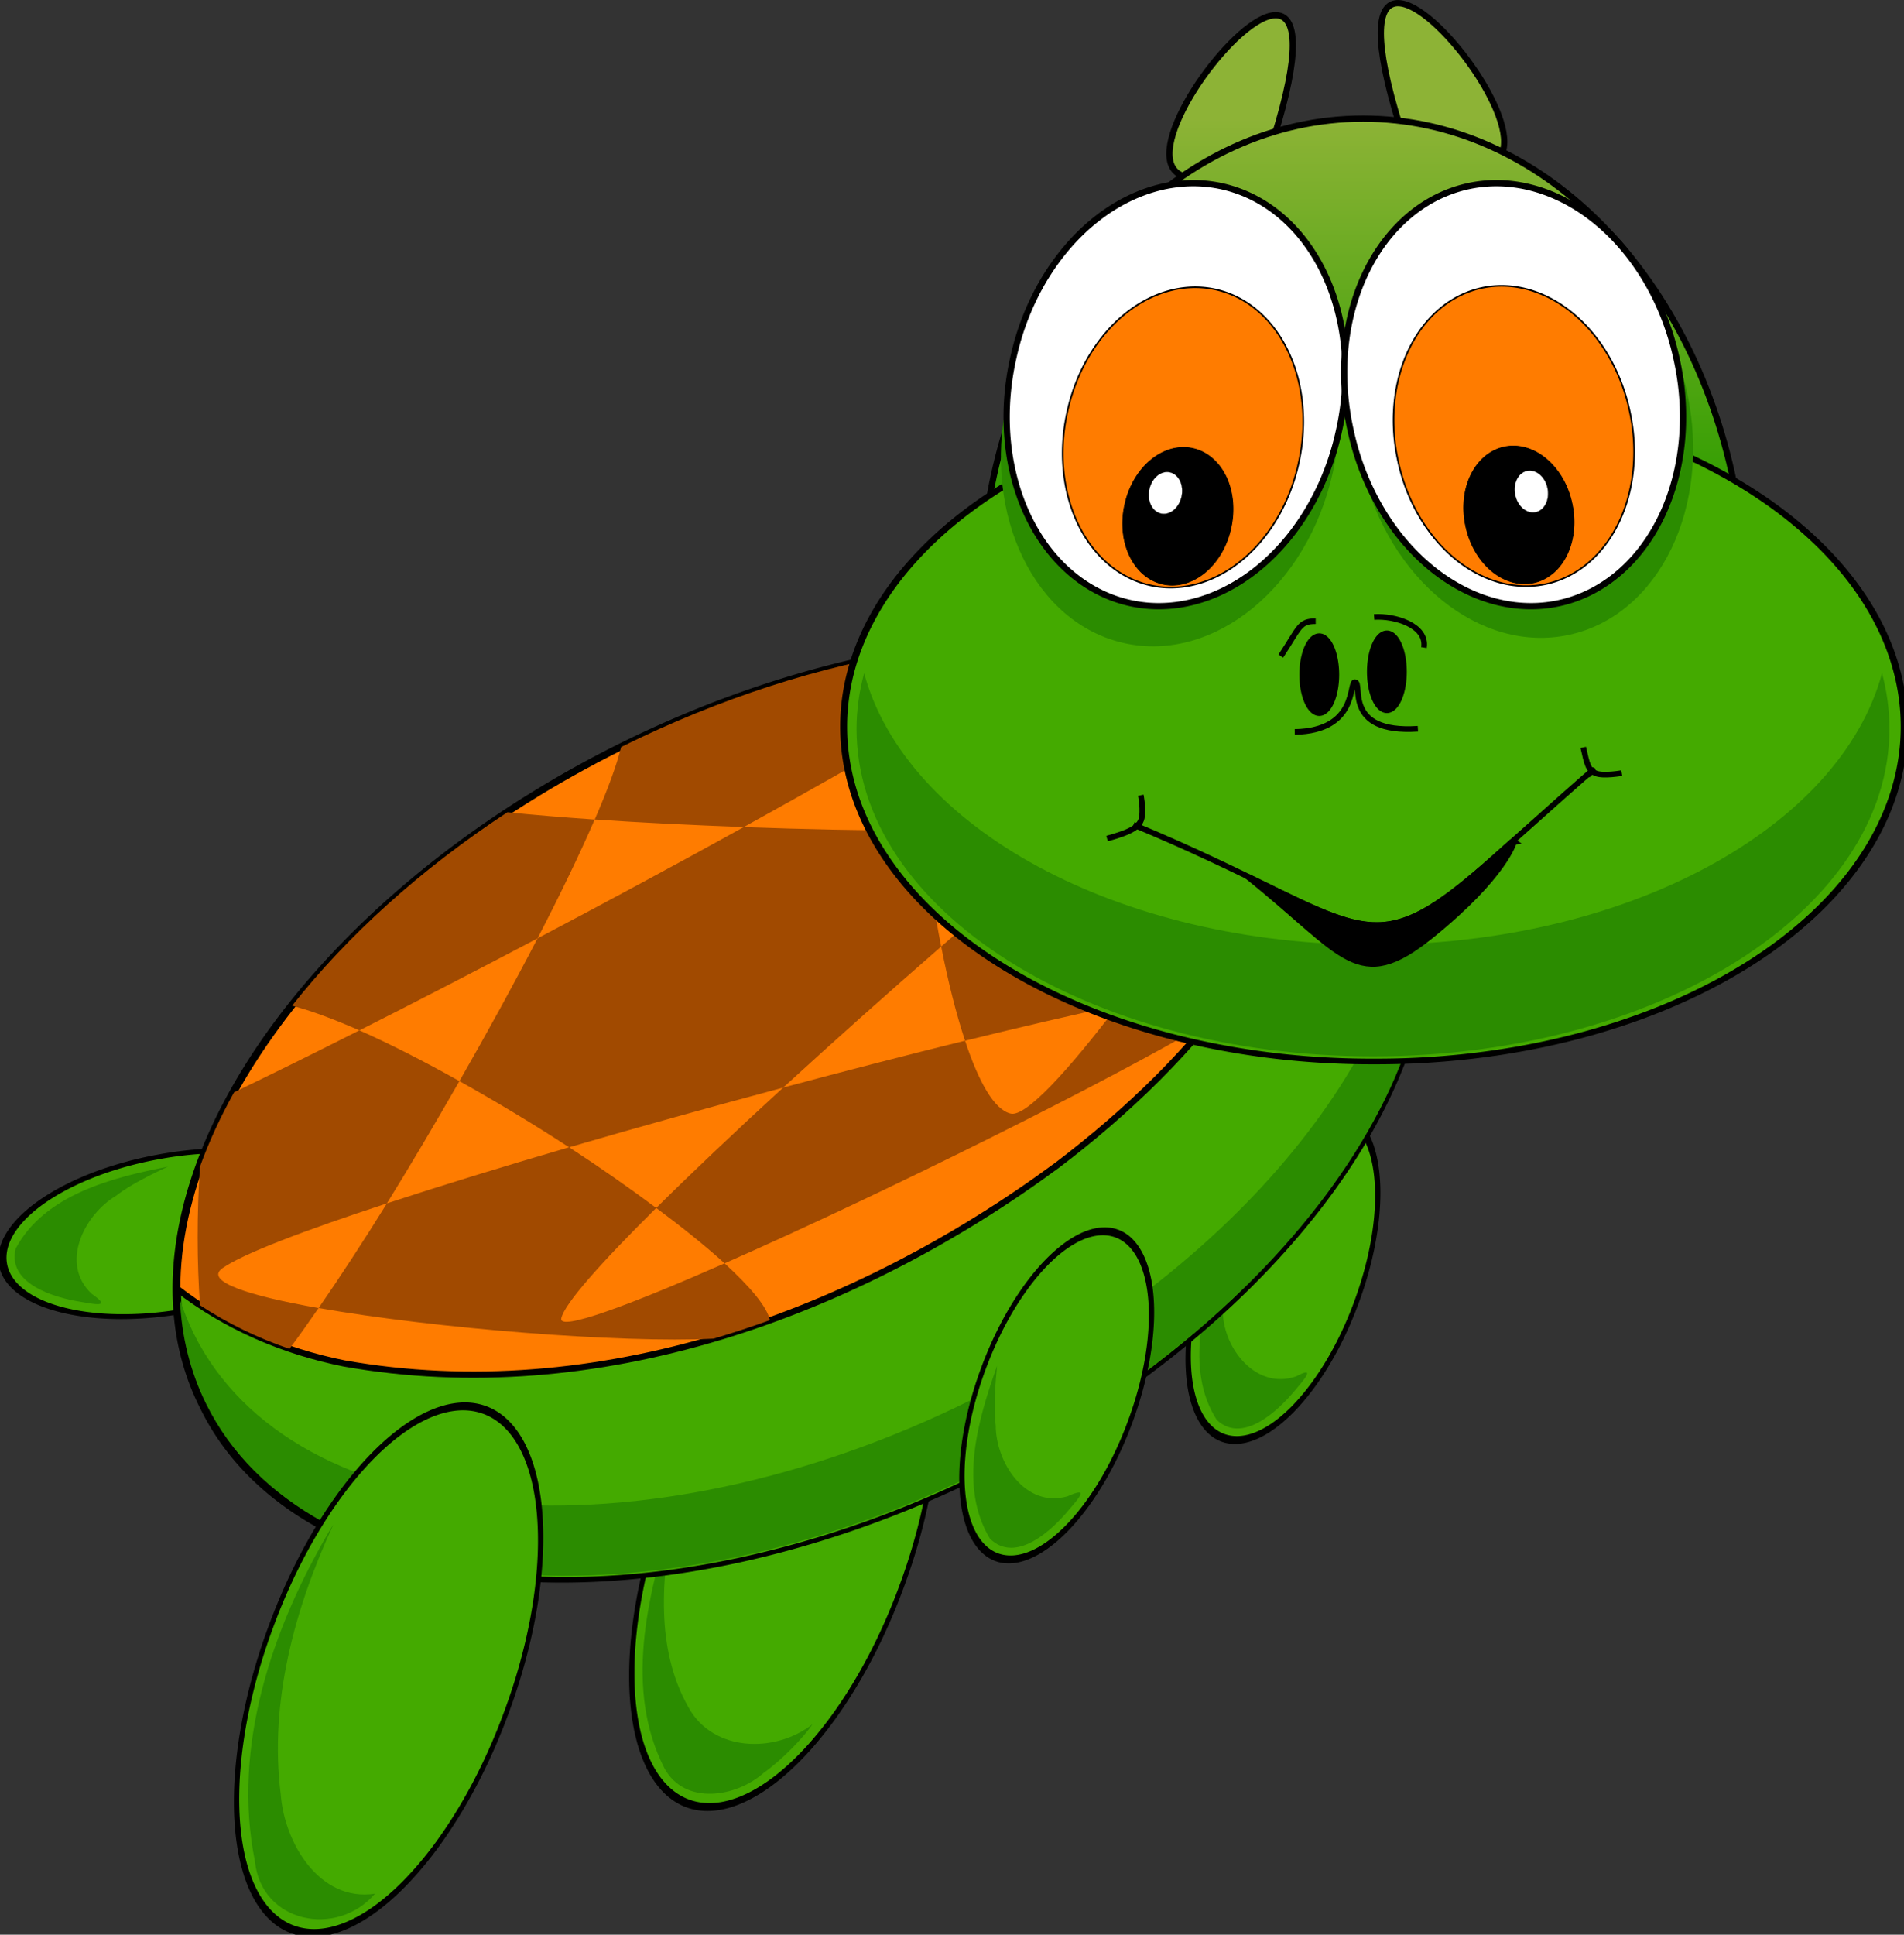 <?xml version="1.0" encoding="UTF-8"?>
<svg version="1.1" viewBox="0 0 337.72 343.07" xmlns="http://www.w3.org/2000/svg" xmlns:xlink="http://www.w3.org/1999/xlink">
<rect x="0" y="0" width="337.72" height="343.07" fill="#333333" stroke="none"/>
<defs>
<linearGradient id="a" x1="281.91" x2="281.91" y1="175.19" y2="242.09" gradientUnits="userSpaceOnUse">
<stop stop-color="#8db336" offset="0"/>
<stop stop-color="#319e00" offset="1"/>
</linearGradient>
</defs>
<g transform="translate(-54.52 -98.597)">
<g transform="matrix(.896 -.444 .444 .896 -103.04 140.63)" fill-rule="evenodd">
<path transform="matrix(-.052 .181 -.313 -.09 194.88 216.47)" d="m357.14 287.36a73.571 93.571 0 1 1-147.14 0 73.571 93.571 0 1 1 147.14 0z" fill="#4a0" stroke="#000" stroke-width="4.479"/>
<path d="m94.687 230.89c-9.746-2.662-21.814-5.263-30.64 1.011-4.222 4.916 2.321 10.934 6.201 13.652 2.63 1.961 4.178 2.994 2.291-0.486-2.702-7.298 5.027-13.124 11.608-13.635 3.299-0.696 8.093-0.595 10.54-0.542z" fill="#2b8c00"/>
<g transform="translate(0 -8.081)">
<path transform="matrix(.129 .137 -.237 .223 294.81 241.23)" d="m357.14 287.36a73.571 93.571 0 1 1-147.14 0 73.571 93.571 0 1 1 147.14 0z" fill="#4a0" stroke="#000" stroke-width="4.479"/>
<path d="m256.09 334.78c-7.185 6.969-15.867 16.314-14.656 27.062 2.236 5.923 10.516 3.323 14.781 1.438 2.25-0.983 5.373-2.249 1.25-2.125-7.38-0.954-9.316-10.007-6.625-15.906 0.999-3.598 3.966-8.329 5.25-10.469z" fill="#2b8c00"/>
</g>
<path transform="matrix(.207 .22 -.38 .358 213.37 174.05)" d="m357.14 287.36a73.571 93.571 0 1 1-147.14 0 73.571 93.571 0 1 1 147.14 0z" fill="#4a0" stroke="#000" stroke-width="2.793"/>
<path d="m147.19 326.25c-10.229 10.759-21.178 23.703-20.969 39.344 0.296 7.563 9.191 10.268 15.438 8.531 3.866-0.595 9.16-2.495 11.562-3.875-8.236 1.683-17.934-3.39-18.375-12.344-0.736-12.04 6.03-22.957 12.938-32.219l-0.594 0.562z" fill="#2b8c00"/>
<path transform="matrix(1.609 0 0 .767 -256.31 51.358)" d="m357.14 287.36a73.571 93.571 0 1 1-147.14 0 73.571 93.571 0 1 1 147.14 0z" fill="#4a0" stroke="#000" stroke-width="1px"/>
<path d="m86.13 252.94c-2.646 5.957-4.062 12.224-4.062 18.688 0 39.612 53.001 71.719 118.38 71.719 61.747 0 112.44-28.631 117.88-65.188-13.558 30.56-59.596 53.062-114.31 53.062-65.374 0-118.38-32.138-118.38-71.75 0-2.209 0.177-4.373 0.5-6.531z" fill="#2b8c00"/>
<path d="m199.94 199.91c-53.559 0-98.8 21.551-113.41 51.125 4.808 9.918 12.027 18.326 20.656 25 36.573 26.983 85.054 32.436 128.97 24.656 30.369-5.798 62.303-19.457 78.219-47.438-13.389-30.713-59.542-53.344-114.44-53.344z" fill="#ff7c00" stroke="#000" stroke-width="1.111px"/>
<path d="m199.75 199.91c-2.121 2.517-5.534 5.742-9.906 9.438 7.127 4.16 15.005 8.554 23.094 12.938 12.865-0.582 24.821-1.228 35-2 2.007-4.538 4.052-8.762 6.062-12.469-16.206-5.051-34.58-7.906-54.062-7.906-0.063 0-0.125-6e-5 -0.188 0zm48.188 20.375c-2.333 5.275-4.623 10.943-6.719 16.719 8.98 4.472 17.578 8.564 25.188 11.906 9.926-2.384 19.256-4.543 27.312-6.219-1.635-6.027-4.334-13.16-7.469-20.125-3.118-2.014-6.395-3.934-9.875-5.719-4.822 1.257-15.046 2.422-28.438 3.438zm45.781 22.406c2.417 8.912 2.539 15.372-1.625 15.094-4.546-0.303-13.92-3.707-25.688-8.875-10.087 2.422-20.737 5.078-31.5 7.906-1.683 6.157-2.928 11.905-3.625 16.844 10.063 2.239 19.347 4.428 27.094 6.406 17.974-8.933 40.831-22.437 53.594-31.594-1.587-2.819-3.465-5.57-5.594-8.219-3.722 0.65-7.986 1.466-12.656 2.438zm-35.344 37.375c-12.996 6.459-23.42 10.517-25.562 8.781-2.34-1.896-2.61-7.547-1.531-15.188-10.241-2.278-21.269-4.596-32.594-6.875-11.059 3.203-21.189 6.311-29.656 9.125 2.647 5.204 4.884 10.024 6.5 14.188 30.434 1.391 75.569 1.334 95.875-0.219 2.573-1.151 5.117-2.368 7.594-3.688-3.921-1.604-11.153-3.706-20.625-6.125zm-82.844 10.031c-18.633-0.851-31.772-2.238-30.281-4.125 1.628-2.061 10.664-5.703 23.781-10.062-2.666-5.241-5.73-10.858-9.062-16.5-12.108-2.154-23.513-4.013-33.375-5.438-6.826 4.239-13.322 8.048-19.094 11.25 16.791 12.357 45.2 29.381 60.344 35.969 3.446 0.607 6.922 1.1 10.406 1.5 0.618-2.284-0.463-6.784-2.719-12.594zm-68.04-24.87c-10.207-7.51-16.123-13.29-12.125-13.91 4.375-0.674 15.92 0.446 31.219 2.656 6.87-4.267 14.047-8.95 21.156-13.719-4.043-5.89-8.076-11.348-11.906-15.938-8.878 0.064-17.303 0.062-24.781-0.031-4.142 2.853-7.921 5.897-11.281 9.125-4.2 7.203-8.088 15.102-10.906 22.031 2.985 5.116 6.631 9.792 10.781 13.969 2.413-1.216 5.039-2.631 7.844-4.188zm28.344-40.906c11.285-0.081 23.302-0.287 35.562-0.594 7.05-5.175 13.362-10.085 18.438-14.375-4.806-2.805-9.299-5.521-13.312-8.031-18.376 2.234-35.211 7.04-49.438 13.781 2.665 2.33 5.628 5.478 8.75 9.219zm35.562-0.594c-7.339 5.388-15.438 11.019-23.656 16.531 4.191 6.106 8.372 12.644 12.219 19.156 12.534 2.23 25.74 4.763 38.719 7.375 11.462-3.32 23.855-6.72 36.219-9.969 1.741-6.367 3.896-13.152 6.312-19.812-9.295-4.63-18.931-9.652-28.281-14.719-13.297 0.601-27.491 1.087-41.531 1.438z" fill="#a14a00"/>
<path transform="matrix(.129 .137 -.237 .223 249.45 234.3)" d="m357.14 287.36a73.571 93.571 0 1 1-147.14 0 73.571 93.571 0 1 1 147.14 0z" fill="#4a0" stroke="#000" stroke-width="4.479"/>
<path d="m210.78 327.84c-7.258 7.028-15.648 16.084-14.75 26.875 2.077 6.138 10.59 3.577 14.906 1.625 3.028-1.263 4.706-2.068 0.75-2.219-7.656-1.396-8.727-11.015-5.812-16.938 1.083-3.192 3.613-7.266 4.906-9.344z" fill="#2b8c00"/>
<path transform="matrix(.207 .22 -.38 .358 140.64 162.94)" d="m357.14 287.36a73.571 93.571 0 1 1-147.14 0 73.571 93.571 0 1 1 147.14 0z" fill="#4a0" stroke="#000" stroke-width="2.793"/>
<path d="m91.781 301.41c-16.876 11.01-32.642 26.69-37.969 46.71-3.867 10.29 6.992 18.66 16.532 14.6-9.506-3.04-10.401-15.22-7.156-23.22 5.416-15.58 16.903-28.5 29.593-38.69l-0.86 0.511-0.14 0.083z" fill="#2b8c00"/>
</g>
<g transform="translate(14.142 -55.558)">
<g fill-rule="evenodd">
<g fill="url(#a)" stroke="#000" stroke-width="1.11">
<path d="m289.61 179.42c-21.814-65.999 48.788 23.829 0 0z" color="#000000"/>
<path d="m265.38 181.56c21.814-65.999-48.788 23.829 0 0z" color="#000000"/>
</g>
<path d="m282.16 175.19c-32.258 0-59.249 28.574-66.219 66.906 17.065-11.426 41.185-18.562 67.969-18.562 24.739 0 47.231 6.099 63.969 16.031-7.675-37.055-34.174-64.375-65.719-64.375z" fill="url(#a)" stroke="#000" stroke-width="1.11"/>
<path transform="matrix(0 .807 -1 0 571.44 54.168)" d="m357.14 287.36a73.571 93.571 0 1 1-147.14 0 73.571 93.571 0 1 1 147.14 0z" fill="#4a0" stroke="#000" stroke-width="1.236"/>
<path d="m193.65 273.53c-0.869 3.212-1.345 6.507-1.345 9.876 0 32.064 41.014 58.063 91.605 58.063 50.59 0 91.605-26 91.605-58.063 0-3.367-0.447-6.666-1.315-9.876-7.399 27.358-45.012 48.157-90.29 48.157-45.274 0-82.857-20.801-90.259-48.157z" fill="#2b8c00"/>
</g>
<g fill-rule="evenodd">
<path d="m218.97 225.34c-4.338 20.224 4.968 39.388 20.875 42.875 15.964 3.5 32.517-10.103 36.969-30.406 0.552-2.517 0.889-5.011 1.031-7.469-9e-3 0.043-0.022 0.082-0.031 0.125-4.451 20.304-21.005 33.937-36.969 30.438-13.968-3.062-22.852-18.219-21.875-35.562z" fill="#2b8c00"/>
<g stroke="#000">
<path transform="matrix(.393 .086 -.086 .393 162.25 86.821)" d="m357.14 287.36a73.571 93.571 0 1 1-147.14 0 73.571 93.571 0 1 1 147.14 0z" fill="#fff" stroke-width="2.76"/>
<path transform="matrix(.279 .061 -.061 .279 188.62 134.25)" d="m357.14 287.36a73.571 93.571 0 1 1-147.14 0 73.571 93.571 0 1 1 147.14 0z" fill="#ff7c00" stroke-width="1px"/>
<path transform="matrix(.128 .028 -.028 .128 221.05 200.99)" d="m357.14 287.36a73.571 93.571 0 1 1-147.14 0 73.571 93.571 0 1 1 147.14 0z" stroke-width="1px"/>
<path transform="matrix(.039 .008 -.008 .039 238.34 228.09)" d="m357.14 287.36a73.571 93.571 0 1 1-147.14 0 73.571 93.571 0 1 1 147.14 0z" fill="#fff" stroke-width="1px"/>
</g>
<path d="m337.62 217c0.065 0.272 0.127 0.538 0.188 0.812 4.451 20.304-4.88 39.594-20.844 43.094-14.164 3.105-28.773-7.285-35-23.844 4.699 19.872 21.022 33.111 36.781 29.656 15.964-3.5 25.295-22.79 20.844-43.094-0.504-2.3-1.173-4.512-1.969-6.625z" fill="#2b8c00"/>
<g stroke="#000">
<path transform="matrix(-.393 .086 .086 .393 395.58 86.821)" d="m357.14 287.36a73.571 93.571 0 1 1-147.14 0 73.571 93.571 0 1 1 147.14 0z" fill="#fff" stroke-width="2.76"/>
<path transform="matrix(-.279 .061 .061 .279 370.48 134)" d="m357.14 287.36a73.571 93.571 0 1 1-147.14 0 73.571 93.571 0 1 1 147.14 0z" fill="#ff7c00" stroke-width="1px"/>
<path transform="matrix(-.128 .028 .028 .128 338.04 200.74)" d="m357.14 287.36a73.571 93.571 0 1 1-147.14 0 73.571 93.571 0 1 1 147.14 0z" stroke-width="1px"/>
<path transform="matrix(-.039 .008 .008 .039 320.76 227.84)" d="m357.14 287.36a73.571 93.571 0 1 1-147.14 0 73.571 93.571 0 1 1 147.14 0z" fill="#fff" stroke-width="1px"/>
</g>
</g>
<g stroke="#000" stroke-width="1px">
<path transform="translate(4.672 3.03)" d="m272.74 270.76a3.03 6.819 0 1 1-6.061 0 3.03 6.819 0 1 1 6.061 0z" fill-rule="evenodd"/>
<path transform="translate(3.535 2.02)" d="m285.87 271.26a3.03 6.819 0 1 1-6.061 0 3.03 6.819 0 1 1 6.061 0z" fill-rule="evenodd"/>
<path d="m270.03 283.95c11.201-0.212 9.578-8.839 10.67-8.839 1.534 0-2.273 9.155 11.175 8.271" fill="none"/>
<path d="m267.56 270.5c3.409-5.177 3.283-6.187 6.187-6.187" fill="none"/>
<path d="m284.11 263.56c3.662-0.253 9.47 1.515 8.839 5.43" fill="none"/>
<path d="m241.43 300.4c41.786 17.321 40.536 26.786 64.107 5.714 23.571-21.071 16.429-14.464 16.429-14.464" fill="none"/>
<path d="m308.94 303.44-0.469 0.062c-1.181 1.054-1.552 1.386-2.938 2.625-18.832 16.834-21.877 14.144-43.625 3.562h-0.125c17.143 13.75 19.464 20.879 32.5 10.344 13.036-10.536 14.656-16.594 14.656-16.594z"/>
<path d="m236.74 302.85c4.062-1.116 6.027-2.054 6.205-3.973 0.179-1.92-0.223-3.705-0.223-3.705" fill="none"/>
<path d="m321.21 286.69c0.67 3.036 0.893 4.062 2.232 4.598 1.339 0.536 4.598-0.045 4.598-0.045" fill="none"/>
</g>
</g>
<path d="m219.69 161.65c0.128-0.151 0.128-0.151 0 0z"/>
</g>
</svg>
